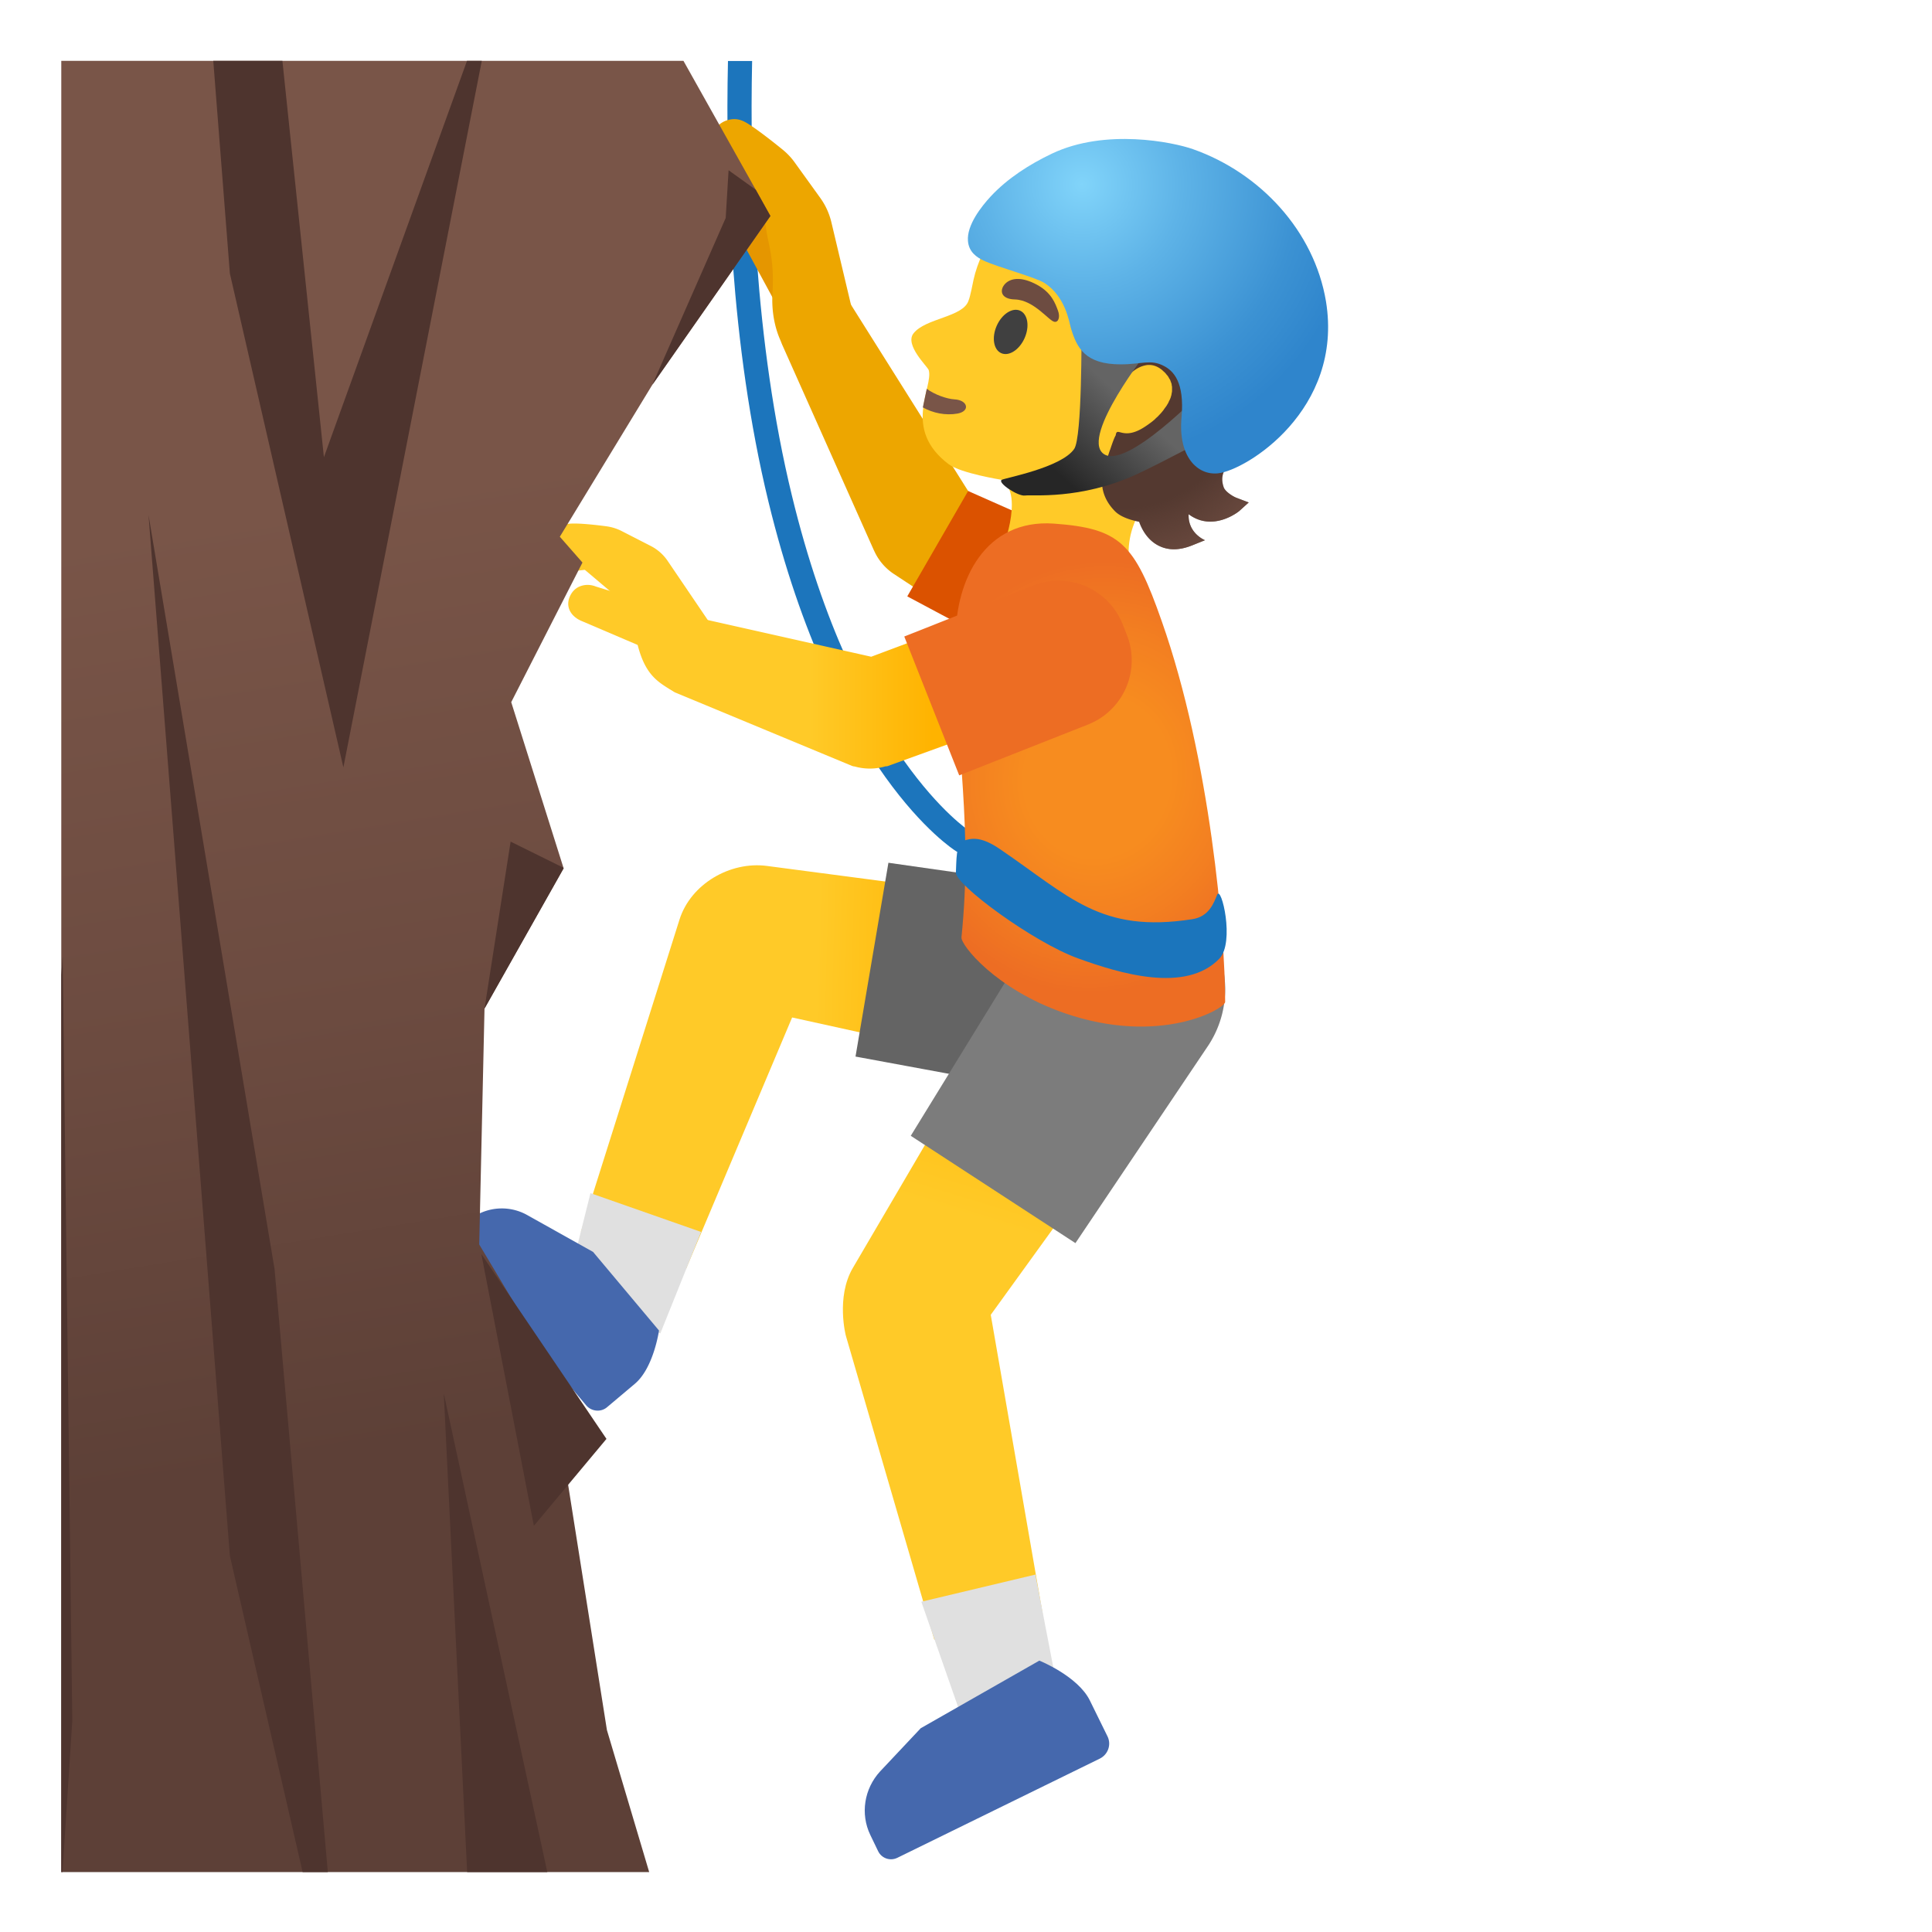 <?xml version="1.0" encoding="utf-8"?><!-- Скачано с сайта svg4.ru / Downloaded from svg4.ru -->
<svg width="800px" height="800px" viewBox="0 0 128 128" xmlns="http://www.w3.org/2000/svg" xmlns:xlink="http://www.w3.org/1999/xlink" aria-hidden="true" role="img" class="iconify iconify--noto" preserveAspectRatio="xMidYMid meet">
<path d="M64.21 55.04c-.07-.05-7.56-4.97-11.74-22.19c-2.49-10.23-2.8-21.32-2.64-28.81h-1.6c-.17 7.6.16 18.82 2.68 29.19C55.27 51.17 63.03 56.2 63.35 56.4c.13.08.28.12.42.12c.27 0 .53-.13.68-.37c.25-.38.14-.87-.24-1.11z" fill="#1c75bc">
</path>
<path d="M74.17 39.21a.5.5 0 0 0-.22-.31l-9.81-6.37l-8.05-12.8c-.12-.2-.37-.28-.59-.2l-2.59.91c-.48.17-.87.53-1.07 1c-.2.47-.2 1 .01 1.46l6.03 13.52l.03.06c.28.63.73 1.16 1.3 1.54l10.73 7.06c.08.05.18.08.28.08c.03 0 .07 0 .1-.01c.13-.03.24-.1.32-.22l3.46-5.33c.07-.12.09-.26.07-.39z" fill="#eda600">
</path>
<path d="M64.14 32.53l-4.03 6.98l7.39 3.95c2.16 1.35 5.06.5 6.2-1.34c1.14-1.84.18-5.11-.71-5.67l-8.85-3.92z" fill="#db5200">
</path>
<path d="M84.89 20.85c-.44-4.23-3.78-8.97-7.85-10.2c-4.56-1.38-8.31.54-10.77 4.08c-.89 1.28-1.53 2.69-1.77 3.8c-.03.13-.21 1.1-.33 1.38c-.35 1.11-2.86 1.16-3.65 2.18c-.6.77.94 2.2 1.01 2.43c.33 1.12-1.79 3.9 1.33 6.24c.8.6 3.51 1.03 3.51 1.03c1.54 1.04-.07 4.91-.07 4.91l8.71 1.42s-1.44-3.65 2.78-6.56c3.23-2.23 7.39-7.99 7.1-10.71z" fill="#ffca28">
</path>
<path d="M61.14 26.99c.67.38 1.51.55 2.3.41c.86-.16.68-.89-.19-.94c-.53-.03-1.34-.32-1.85-.7l-.26 1.23z" fill="#795548">
</path>
<ellipse transform="rotate(-66.096 66.96 21.991)" cx="66.96" cy="21.99" rx="1.54" ry="1.01" fill="#404040">
</ellipse>
<path d="M67.25 19.84c-1.03-.02-1.05-.71-.58-1.11c.35-.29 1.01-.42 2.04.14c.97.53 1.21 1.25 1.38 1.7s.02.8-.23.75c-.35-.04-1.35-1.44-2.61-1.48z" fill="#6d4c41">
</path>
<path d="M81.56 30.69c.14-.06.29-.12.46-.21c2.09-.96 2.55-3.78 2.77-5.81c.03-.26.04-.53.06-.8c.02-.31.06-.61.07-.92c.01-.66-.02-1.31-.14-1.95c-.08-.45-.21-.9-.36-1.34c-.16-.43-.35-.86-.56-1.27c-.17-.34-.37-.66-.57-.98l-.18-.27c-.17-.25-.35-.49-.53-.72c-.06-.07-.11-.14-.17-.21c-.24-.29-.5-.57-.77-.83c-.06-.06-.12-.11-.18-.16c-.22-.21-.46-.41-.69-.6c-.05-.04-.09-.08-.14-.12c-.04-.03-.09-.06-.14-.1c-.19-.14-.38-.28-.58-.41l-.27-.18c-.29-.18-.59-.35-.9-.5c-2.2-1.08-4.78-1.39-7.15-.77c-.46.12-.92.28-1.35.49c-.22.1-.43.22-.64.34c-.61.37-1.16.85-1.56 1.41c-.13.19-.25.39-.35.59s-.18.43-.25.66c.87.34 1.87.14 2.78.58c.88.43 1.72 1 2.64 1.3c.31.1.62.17.94.19c.33.02.67 0 1-.01c.17-.01.34-.02.5-.02c.09.04.15.07.15.07c.07.09.11.19.15.28c.24.73-.38 1.67-1 2.73c-.08.13-.15.27-.23.41c-.11.2-.21.4-.31.6c-.1.2-.19.41-.26.62c-.06.16-.1.32-.14.48c-.11.49-.14.99-.02 1.5a7.539 7.539 0 0 0 .35 1.08s.28-.48.72-.92c.07-.08.15-.15.24-.22c.13-.11.26-.21.4-.29c.14-.08.28-.14.43-.18c.11-.03.21-.05.32-.05c.26-.01.54.07.82.28c.06.04.1.08.15.13a1.199 1.199 0 0 1 .22.23c.03.04.07.07.09.11c.03.04.05.08.07.12c.02.04.05.08.07.11c.02.04.03.09.05.13c.01.04.03.08.04.11c.01.04.02.09.02.13c.01.04.02.08.02.12v.25c0 .05-.01.09-.02.14c-.01.04-.01.08-.02.12c-.01.05-.03.1-.04.14c-.01.04-.02.07-.04.11c-.02.05-.04.1-.07.15c-.02.04-.03.07-.05.11c-.02.05-.05.09-.08.14c-.02.04-.04.07-.07.11c-.03.05-.07.09-.1.14c-.03.03-.05.07-.07.1l-.12.15c-.03.03-.05.06-.08.09c-.04.05-.09.09-.13.14l-.09.09c-.05.04-.1.09-.14.13c-.03.03-.06.06-.1.09c-.06.05-.12.1-.19.15c-.02.02-.04.03-.07.05c-.09.07-.18.13-.27.19c-1.5 1.02-1.9-.05-1.98.6c-.1.16-.24.56-.37.95l-.01.02c-.17.49-.31.97-.31.97h.01l-.18.58c-.15.77-.01 1.68.81 2.51c.4.41 1.15.61 1.6.7c.15.43.51 1.17 1.25 1.56c.32.17.67.26 1.05.26c.39 0 .8-.09 1.24-.27l.82-.33s-1.13-.45-1.08-1.72c1.61 1.2 3.32-.18 3.36-.22l.62-.56l-.76-.29c-.29-.1-.81-.44-.9-.73c-.35-1.03.42-1.52.49-1.58z" fill="#543930">
</path>
<radialGradient id="IconifyId17ecdb2904d178eab16136" cx="74.441" cy="104.018" r="14.223" gradientTransform="matrix(.025 1 .894 -.022 -20.425 -48.126)" gradientUnits="userSpaceOnUse">
<stop offset=".673" stop-color="#6d4c41" stop-opacity="0">
</stop>
<stop offset="1" stop-color="#6d4c41">
</stop>
</radialGradient>
<path d="M81.56 30.69c.14-.06.29-.12.46-.21c2.09-.96 2.55-3.78 2.77-5.81c.03-.26.04-.53.06-.8c.02-.31.06-.61.07-.92c.01-.66-.02-1.31-.14-1.95c-.08-.45-.21-.9-.36-1.34c-.16-.43-.35-.86-.56-1.27c-.17-.34-.37-.66-.57-.98l-.18-.27c-.17-.25-.35-.49-.53-.72c-.06-.07-.11-.14-.17-.21c-.24-.29-.5-.57-.77-.83c-.06-.06-.12-.11-.18-.16c-.22-.21-.46-.41-.69-.6c-.05-.04-.09-.08-.14-.12c-.04-.03-.09-.06-.14-.1c-.19-.14-.38-.28-.58-.41l-.27-.18c-.29-.18-.59-.35-.9-.5c-2.2-1.08-4.78-1.39-7.15-.77c-.46.12-.92.28-1.35.49c-.22.1-.43.22-.64.34c-.61.37-1.16.85-1.56 1.41c-.13.19-.25.39-.35.59s-.18.43-.25.66c.87.34 1.87.14 2.78.58c.88.43 1.72 1 2.64 1.3c.31.1.62.17.94.19c.33.02.67 0 1-.01c.17-.01.34-.02.5-.02c.09.04.15.07.15.07c.07.09.11.19.15.28c.24.73-.38 1.67-1 2.73c-.08.13-.15.27-.23.41c-.11.2-.21.4-.31.6c-.1.2-.19.41-.26.62c-.06.16-.1.32-.14.48c-.11.49-.14.99-.02 1.5a7.539 7.539 0 0 0 .35 1.08s.28-.48.72-.92c.07-.08.15-.15.24-.22c.13-.11.26-.21.4-.29c.14-.08.28-.14.43-.18c.11-.03.21-.05.32-.05c.26-.01.54.07.82.28c.06.04.1.08.15.13a1.199 1.199 0 0 1 .22.23c.03.04.07.07.09.11c.03.04.05.08.07.12c.02.04.05.08.07.11c.02.04.03.09.05.13c.01.04.03.08.04.11c.01.04.02.09.02.13c.01.04.02.08.02.12v.25c0 .05-.01.09-.02.14c-.01.04-.01.08-.02.12c-.01.05-.03.1-.04.14c-.01.04-.02.07-.04.11c-.02.05-.04.1-.07.15c-.02.04-.03.07-.05.11c-.02.05-.05.09-.08.14c-.02.04-.04.07-.07.11c-.03.05-.07.09-.1.14c-.03.03-.05.07-.07.1l-.12.15c-.03.03-.05.06-.08.09c-.04.05-.09.09-.13.14l-.09.09c-.05.04-.1.09-.14.13c-.03.03-.06.06-.1.09c-.06.05-.12.1-.19.15c-.02.02-.04.03-.07.05c-.09.07-.18.13-.27.19c-1.5 1.02-1.9-.05-1.98.6c-.1.16-.24.56-.37.95l-.01.02c-.17.49-.31.97-.31.97h.01l-.18.58c-.15.77-.01 1.68.81 2.51c.4.41 1.15.61 1.6.7c.15.43.51 1.17 1.25 1.56c.32.17.67.26 1.05.26c.39 0 .8-.09 1.24-.27l.82-.33s-1.13-.45-1.08-1.72c1.61 1.2 3.32-.18 3.36-.22l.62-.56l-.76-.29c-.29-.1-.81-.44-.9-.73c-.35-1.03.42-1.52.49-1.58z" fill="url(#IconifyId17ecdb2904d178eab16136)">
</path>
<linearGradient id="IconifyId17ecdb2904d178eab16137" gradientUnits="userSpaceOnUse" x1="311.098" y1="-821.341" x2="311.098" y2="-827.962" gradientTransform="matrix(.733 .68 .68 -.733 405.238 -786.88)">
<stop offset="0" stop-color="#646464">
</stop>
<stop offset=".995" stop-color="#262626">
</stop>
</linearGradient>
<path d="M71.17 29.74c-.85 1.25-4.62 1.93-4.8 2.05c-.32.18 1.08 1.11 1.54 1.04s3.66.3 7.36-1.39c1.66-.76 5.81-2.98 5.81-2.98l-1.31-2.66s-5.2 5.43-6.68 4.25s3-6.87 3-6.87l-4.44-1.22s.05 7.01-.48 7.78z" fill="url(#IconifyId17ecdb2904d178eab16137)">
</path>
<radialGradient id="IconifyId17ecdb2904d178eab16138" cx="227.224" cy="-719.267" r="18.419" gradientTransform="scale(1 -1) rotate(-37.859 1180.295 -138.985)" gradientUnits="userSpaceOnUse">
<stop offset="0" stop-color="#81d4fa">
</stop>
<stop offset=".36" stop-color="#5eb3e7">
</stop>
<stop offset=".775" stop-color="#3c92d3">
</stop>
<stop offset="1" stop-color="#2f85cc">
</stop>
</radialGradient>
<path d="M79.03 9.88c-1.3-.46-5.8-1.39-9.34.3c-1.49.71-2.93 1.63-4.05 2.83c-.61.66-1.6 1.9-1.51 2.96c.06.73.58 1.08 1.05 1.3c.88.42 3.41 1.09 4.02 1.48c1.4.9 1.64 2.61 1.75 2.99c.4 1.34.97 2.4 3.3 2.4c1.39 0 1.99-.36 2.87.11c.61.32 1.37 1.05 1.16 3.4c-.24 2.61 1.06 3.85 2.41 3.71c1.86-.19 8.33-4.2 7.16-11.39c-.78-4.67-4.36-8.52-8.82-10.09z" fill="url(#IconifyId17ecdb2904d178eab16138)">
</path>
<linearGradient id="IconifyId17ecdb2904d178eab16139" gradientUnits="userSpaceOnUse" x1="63.622" y1="56.84" x2="44.226" y2="57.398" gradientTransform="matrix(1 0 0 -1 0 128)">
<stop offset="0" stop-color="#ffb300">
</stop>
<stop offset=".5" stop-color="#ffca28">
</stop>
</linearGradient>
<path d="M45.02 60.92c.75-2.36 3.36-3.87 5.79-3.55l23.4 3.08l-1.92 11.32l-19.81-4.36l-7.03 16.66l-6.96-2.46c-.01.01 6.27-19.85 6.53-20.69z" fill="url(#IconifyId17ecdb2904d178eab16139)">
</path>
<path fill="#e0e0e0" d="M46.45 81.62l-7.33-2.57l-1.76 7.04l6.39 2.25z">
</path>
<path d="M80.1 67.28c.63-3.72-1.87-7.25-5.59-7.88v-.01l-15.65-2.23L56.68 70l15.54 2.87c3.71.64 7.24-1.87 7.88-5.59z" fill="#646464">
</path>
<path d="M38.83 93.1c.35.42.98.48 1.39.13l1.84-1.55c1.25-1.05 1.6-3.53 1.6-3.53l-4.37-5.21l-4.38-2.45a3.436 3.436 0 0 0-3.84.35l-.83.69c-.36.3-.41.85-.1 1.22l8.69 10.35z" fill="#4568ad">
</path>
<linearGradient id="IconifyId17ecdb2904d178eab16140" gradientUnits="userSpaceOnUse" x1="72.098" y1="63.203" x2="61.912" y2="29.854" gradientTransform="matrix(1 0 0 -1 0 128)">
<stop offset="0" stop-color="#ffb300">
</stop>
<stop offset=".5" stop-color="#ffca28">
</stop>
</linearGradient>
<path d="M56.5 84.01c1.13-1.93 11.92-20.33 11.92-20.33l9.62 6.27l-12.4 17.16l3.44 19.82l-7.18 1.7l-5.85-20.1c-.01 0-.68-2.59.45-4.52z" fill="url(#IconifyId17ecdb2904d178eab16140)">
</path>
<path fill="#e0e0e0" d="M68.6 104.32l-7.56 1.8l2.96 8.47l5.97-3.16z">
</path>
<path d="M78.07 59.79a6.828 6.828 0 0 0-9.45 1.99l-8.28 13.47l10.91 7.11l8.82-13.12c2.05-3.15 1.16-7.39-2-9.45z" fill="#7c7c7c">
</path>
<path d="M72.87 116.51c.54-.27.77-.92.51-1.46l-1.17-2.38c-.79-1.62-3.35-2.65-3.35-2.65L61 114.5l-2.69 2.86c-1.06 1.15-1.32 2.82-.65 4.21l.52 1.08c.23.47.8.67 1.28.43l13.41-6.57z" fill="#4568ad">
</path>
<radialGradient id="IconifyId17ecdb2904d178eab16141" cx="27.251" cy="-177.335" r="13.003" gradientTransform="matrix(.98 .197 .218 -1.086 84.659 -146.478)" gradientUnits="userSpaceOnUse">
<stop offset=".37" stop-color="#f78c1f">
</stop>
<stop offset=".681" stop-color="#f37f21">
</stop>
<stop offset=".998" stop-color="#ed6d23">
</stop>
</radialGradient>
<path d="M69.82 34.69c-4.57-.32-6.5 3.78-6.5 7.5c0 7.91 1.14 12.39.38 19.91c-.05.51 2.26 3.44 6.82 5.02c6.35 2.2 10.65-.3 10.65-.74c0-4.42-.98-16.08-4.2-25.22c-1.81-5.17-2.75-6.15-7.15-6.47z" fill="url(#IconifyId17ecdb2904d178eab16141)">
</path>
<path d="M51.56 15.28c-.43-.72-1.12-1.08-1.84-.65c-.72.43-.66 1.24-.23 1.96l2.97 5.47c.02.04.05.07.08.11c.88-.43 1.75-1.07 2.52-1.69l-3.5-5.2z" fill="#e59600">
</path>
<path d="M55.93 21.16l.51-.71l-1.36-5.73c-.14-.58-.38-1.11-.73-1.6l-1.7-2.36a4.37 4.37 0 0 0-.84-.88c-.6-.49-1.71-1.36-2.33-1.73c-.34-.2-.74-.36-1.31-.18c-.44.14-.76.45-.93.87c-.18.45-.13.98.13 1.46c.31.57 1.09 1.04 1.69 1.33c.11.05.19.14.24.24l1.29 2.67c.09.18.14.36.16.55c.03.28.09.57.16.9c.16.78.37 1.74.27 3.41c-.13 2.13.67 3.44.71 3.5l.34.28l.39-.21c.02-.01.2-.36.15-.52c0 0-.02-.05-.04-.12c.62-.35 1.91-1.11 2.82-1.79c.17.29.38.62.38.62z" fill="#eda600">
</path>
<linearGradient id="IconifyId17ecdb2904d178eab16142" gradientUnits="userSpaceOnUse" x1="61.797" y1="82.79" x2="45.527" y2="82.79" gradientTransform="matrix(1 0 0 -1 0 128)">
<stop offset="0" stop-color="#ffb300">
</stop>
<stop offset=".5" stop-color="#ffca28">
</stop>
</linearGradient>
<path d="M71.17 45.74l-2.22-5.91a.546.546 0 0 0-.26-.28a.459.459 0 0 0-.38-.01l-10.59 3.97l-11.36-2.55c-1-.28-2.07.34-2.58 1.53c-.47 1.1-.37 2.62.93 3.38l11.73 4.87c.06.02.12.04.18.04a3.684 3.684 0 0 0 2.05-.01c.06 0 .12 0 .18-.03l12.02-4.35c.13-.04.23-.14.28-.26a.53.53 0 0 0 .02-.39z" fill="url(#IconifyId17ecdb2904d178eab16142)">
</path>
<g>
<path d="M59.91 42.17l3.64 9.2L72.09 48a4.574 4.574 0 0 0 2.57-5.93l-.28-.71a4.574 4.574 0 0 0-5.93-2.57l-8.54 3.38z" fill="#ed6d23">
</path>
</g>
<linearGradient id="IconifyId17ecdb2904d178eab16143" gradientUnits="userSpaceOnUse" x1="61.797" y1="87.716" x2="45.527" y2="87.716" gradientTransform="matrix(1 0 0 -1 0 128)">
<stop offset="0" stop-color="#ffb300">
</stop>
<stop offset=".5" stop-color="#ffca28">
</stop>
</linearGradient>
<path d="M44.24 37.17a3.01 3.01 0 0 0-1.09-.98l-1.99-1.02c-.3-.15-.62-.25-.97-.3c-.76-.1-1.78-.21-2.36-.18c-.47.02-.78.18-1.1.53c-.34.38-.51.86-.46 1.33c.04.4.24.75.56.98c.37.27.99.35 1.84.23c.05-.01.09 0 .11.02l1.76 1.49c.1.08.17.18.23.3c.1.22.23.43.38.67c.33.53.75 1.2 1.12 2.58c.49 1.85 1.28 2.33 2.11 2.85l.4.2l-.21-.76c.01-.02.1-.12.24-.34c-.14-.1-.26-.25-.37-.36c-.01-.01-.02-.03-.03-.04c.46-.69 1.13-1.72 1.61-2.57v.01s.16.04.25.03c.1-.01.2 0 .29.02c.09-.17.17-.33.24-.48l.12-.26l-2.68-3.95z" fill="url(#IconifyId17ecdb2904d178eab16143)">
</path>
<linearGradient id="IconifyId17ecdb2904d178eab16144" gradientUnits="userSpaceOnUse" x1="61.797" y1="87.192" x2="45.527" y2="87.192" gradientTransform="matrix(1 0 0 -1 0 128)">
<stop offset="0" stop-color="#ffb300">
</stop>
<stop offset=".5" stop-color="#ffca28">
</stop>
</linearGradient>
<path d="M43.55 40.12l-4.04-1.25c-.39-.16-.75-.15-1.07-.03c-.32.12-.56.37-.7.71c-.28.67.08 1.33.88 1.63l3.84 1.64s.01 0 .02.01c.03.01.09.03.11.03c.17.04.38-.03.45-.17c.12-.25.14-.32.14-.32l-.02-.01l.52-1.48h.01c.08-.27.06-.13.11-.34c.05-.18-.06-.36-.25-.42z" fill="url(#IconifyId17ecdb2904d178eab16144)">
</path>
<g>
<linearGradient id="IconifyId17ecdb2904d178eab16145" gradientUnits="userSpaceOnUse" x1="15.922" y1="130.435" x2="31.75" y2="32.969" gradientTransform="matrix(1 0 0 -1 0 128)">
<stop offset=".364" stop-color="#795548">
</stop>
<stop offset=".705" stop-color="#6c4b40">
</stop>
<stop offset="1" stop-color="#5d4037">
</stop>
</linearGradient>
<path fill="url(#IconifyId17ecdb2904d178eab16145)" d="M43.22 25.49l-6.13 10.07l1.5 1.71l-4.72 9.25l3.46 10.97l.01.04l-5.24 9.29l-.35 15.63l2.09 3.5l.01.01l2.49 4.18l1.3 8.23l2.57 16.25l2.8 9.41H4.06v-120h41.22l4.79 8.54l.97 1.74z">
</path>
<g fill="#4e342e">
<path d="M36.26 124.03L29.4 92.31l1.55 31.72z">
</path>
<path d="M20.05 124.03h1.67l-3.53-39.95l-8.35-49.96l5.39 68.96z">
</path>
<path d="M4.14 124.03L4.79 114l-.64-50.64l-.09 1.23v59.44z">
</path>
<path d="M30.94 4.03l-9.48 26.26l-2.75-26.26h-4.58l1.1 14.09l7.52 32.72l9.17-46.81z">
</path>
<path d="M37.34 57.53l-5.24 9.29l1.73-11.06l3.5 1.73z">
</path>
<path d="M51.04 14.31l-7.82 11.18l4.86-11.05l.19-3.16l1.8 1.29z">
</path>
<path d="M35.37 101.09l4.81-5.76l-8.29-12.25z">
</path>
</g>
</g>
<g>
<path d="M80.78 63.52c-2.23 2.3-6.59.98-9.37-.03c-2.98-1.08-8.13-4.89-8.08-5.68c.04-.74 0-1.92.46-2.09c.58-.21 1.22-.31 2.45.53c4.66 3.17 6.67 5.59 12.75 4.65c1.12-.17 1.43-1.09 1.65-1.62c.27-.66 1.19 3.16.14 4.24z" fill="#1b75bc">
</path>
</g>
</svg>